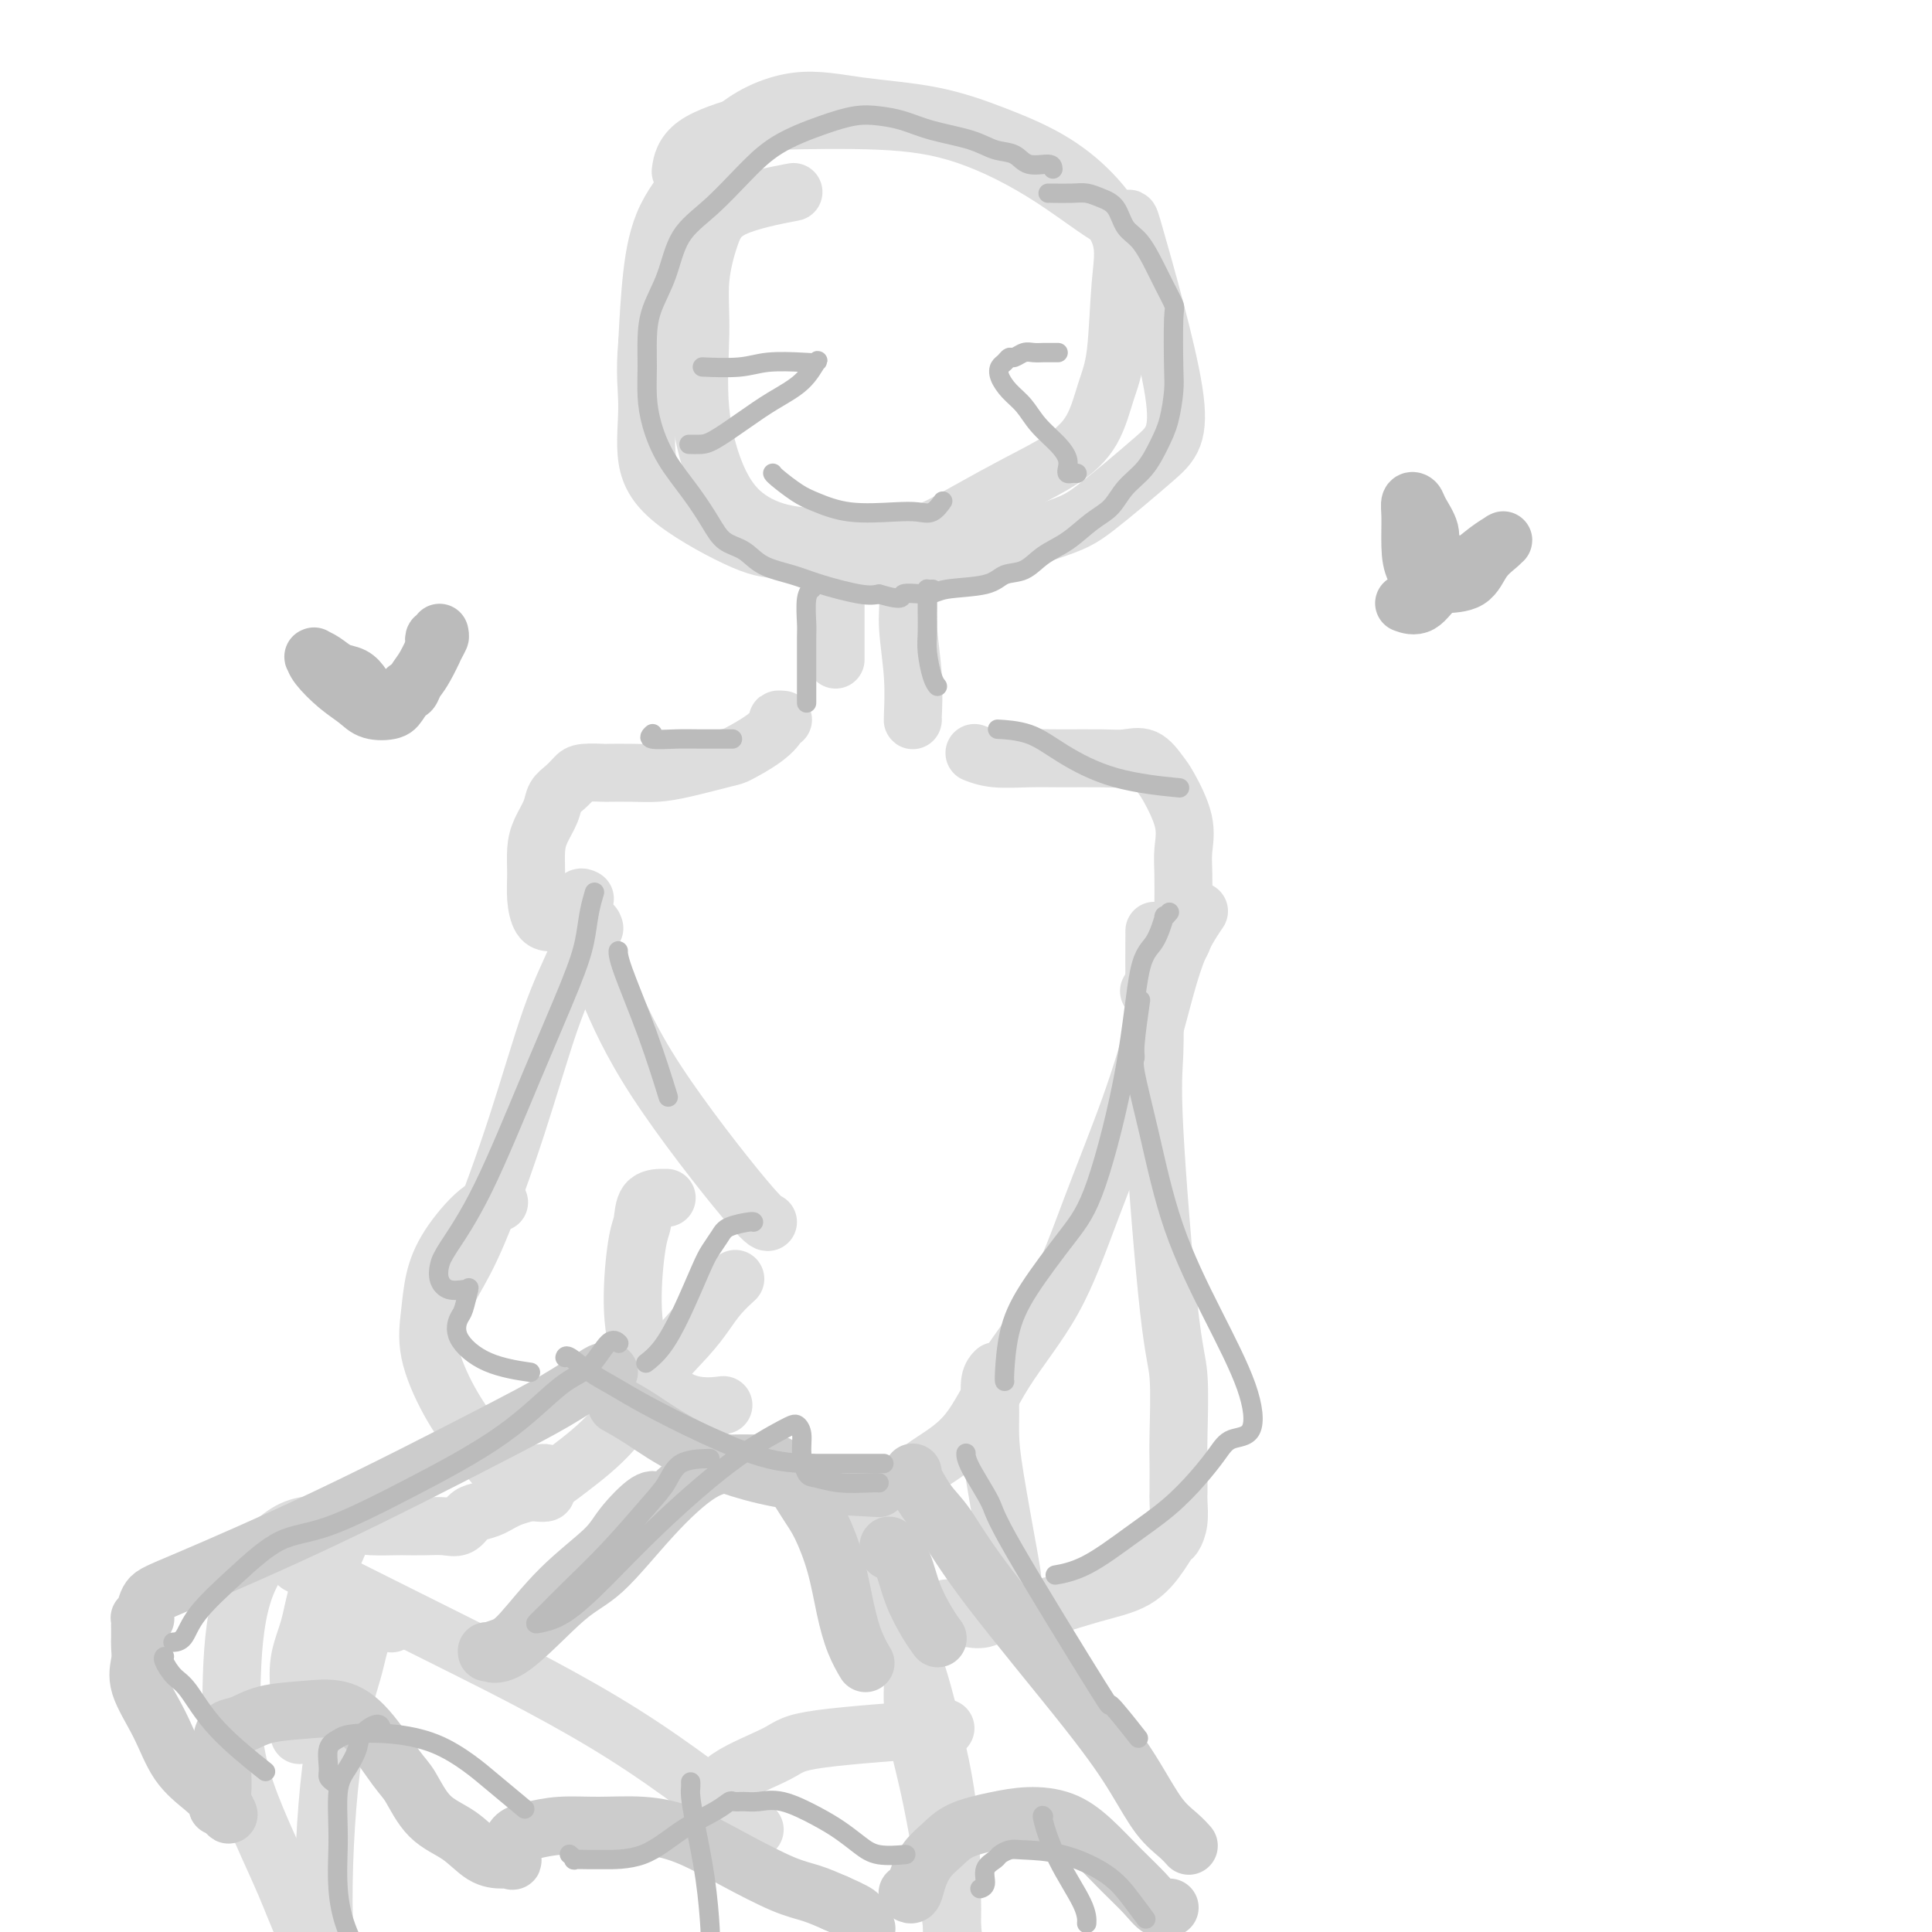 <svg viewBox='0 0 400 400' version='1.1' xmlns='http://www.w3.org/2000/svg' xmlns:xlink='http://www.w3.org/1999/xlink'><g fill='none' stroke='rgb(221,221,221)' stroke-width='12' stroke-linecap='round' stroke-linejoin='round'><path d='M163,40c1.111,-0.214 2.221,-0.428 0,0c-2.221,0.428 -7.775,1.499 -11,3c-3.225,1.501 -4.122,3.431 -5,6c-0.878,2.569 -1.737,5.776 -2,9c-0.263,3.224 0.069,6.465 0,11c-0.069,4.535 -0.540,10.363 0,16c0.540,5.637 2.089,11.083 4,15c1.911,3.917 4.183,6.304 7,8c2.817,1.696 6.179,2.702 10,3c3.821,0.298 8.103,-0.113 12,0c3.897,0.113 7.411,0.750 11,0c3.589,-0.750 7.255,-2.888 11,-5c3.745,-2.112 7.571,-4.198 11,-6c3.429,-1.802 6.463,-3.319 9,-5c2.537,-1.681 4.579,-3.527 6,-6c1.421,-2.473 2.221,-5.573 3,-8c0.779,-2.427 1.536,-4.182 2,-8c0.464,-3.818 0.636,-9.700 1,-14c0.364,-4.300 0.920,-7.018 0,-10c-0.920,-2.982 -3.315,-6.226 -6,-9c-2.685,-2.774 -5.661,-5.076 -9,-7c-3.339,-1.924 -7.041,-3.470 -11,-5c-3.959,-1.530 -8.173,-3.042 -13,-4c-4.827,-0.958 -10.266,-1.360 -15,-2c-4.734,-0.640 -8.764,-1.518 -13,-1c-4.236,0.518 -8.679,2.432 -12,5c-3.321,2.568 -5.519,5.792 -8,9c-2.481,3.208 -5.245,6.402 -7,10c-1.755,3.598 -2.501,7.599 -3,12c-0.499,4.401 -0.749,9.200 -1,14'/><path d='M134,71c-0.575,6.412 -0.014,9.443 0,13c0.014,3.557 -0.519,7.639 0,11c0.519,3.361 2.091,6.002 6,9c3.909,2.998 10.155,6.353 14,8c3.845,1.647 5.287,1.587 9,2c3.713,0.413 9.696,1.298 15,2c5.304,0.702 9.931,1.222 17,0c7.069,-1.222 16.582,-4.187 22,-6c5.418,-1.813 6.740,-2.474 10,-5c3.260,-2.526 8.457,-6.916 12,-10c3.543,-3.084 5.431,-4.860 4,-14c-1.431,-9.140 -6.183,-25.644 -8,-32c-1.817,-6.356 -0.699,-2.565 -3,-3c-2.301,-0.435 -8.020,-5.096 -14,-9c-5.980,-3.904 -12.222,-7.050 -18,-9c-5.778,-1.950 -11.093,-2.704 -18,-3c-6.907,-0.296 -15.406,-0.135 -20,0c-4.594,0.135 -5.283,0.242 -8,1c-2.717,0.758 -7.462,2.166 -10,4c-2.538,1.834 -2.868,4.096 -3,5c-0.132,0.904 -0.066,0.452 0,0'/><path d='M175,119c0.083,0.009 0.166,0.018 0,0c-0.166,-0.018 -0.580,-0.062 -1,0c-0.420,0.062 -0.845,0.229 -1,1c-0.155,0.771 -0.042,2.144 0,3c0.042,0.856 0.011,1.193 0,2c-0.011,0.807 -0.003,2.082 0,3c0.003,0.918 0.001,1.478 0,3c-0.001,1.522 -0.000,4.006 0,5c0.000,0.994 0.000,0.497 0,0'/><path d='M188,116c-0.028,-0.016 -0.056,-0.032 0,0c0.056,0.032 0.196,0.110 0,0c-0.196,-0.110 -0.728,-0.410 -1,0c-0.272,0.410 -0.283,1.529 0,3c0.283,1.471 0.860,3.294 1,5c0.140,1.706 -0.159,3.294 0,6c0.159,2.706 0.775,6.529 1,10c0.225,3.471 0.061,6.588 0,8c-0.061,1.412 -0.017,1.118 0,1c0.017,-0.118 0.009,-0.059 0,0'/><path d='M162,149c-0.002,-0.000 -0.005,-0.000 0,0c0.005,0.000 0.017,0.002 0,0c-0.017,-0.002 -0.064,-0.006 0,0c0.064,0.006 0.238,0.023 0,0c-0.238,-0.023 -0.888,-0.085 -1,0c-0.112,0.085 0.313,0.316 0,1c-0.313,0.684 -1.363,1.819 -3,3c-1.637,1.181 -3.860,2.407 -5,3c-1.140,0.593 -1.196,0.551 -3,1c-1.804,0.449 -5.355,1.388 -8,2c-2.645,0.612 -4.382,0.895 -6,1c-1.618,0.105 -3.115,0.030 -5,0c-1.885,-0.030 -4.157,-0.016 -5,0c-0.843,0.016 -0.257,0.034 -1,0c-0.743,-0.034 -2.814,-0.120 -4,0c-1.186,0.120 -1.487,0.447 -2,1c-0.513,0.553 -1.237,1.332 -2,2c-0.763,0.668 -1.563,1.223 -2,2c-0.437,0.777 -0.510,1.775 -1,3c-0.490,1.225 -1.397,2.678 -2,4c-0.603,1.322 -0.902,2.512 -1,4c-0.098,1.488 0.006,3.274 0,5c-0.006,1.726 -0.120,3.391 0,5c0.120,1.609 0.476,3.163 1,4c0.524,0.837 1.218,0.956 2,1c0.782,0.044 1.652,0.013 2,0c0.348,-0.013 0.174,-0.006 0,0'/><path d='M202,156c-0.000,-0.000 -0.000,-0.000 0,0c0.000,0.000 0.001,0.000 0,0c-0.001,-0.000 -0.003,-0.001 0,0c0.003,0.001 0.010,0.004 0,0c-0.010,-0.004 -0.038,-0.015 0,0c0.038,0.015 0.141,0.057 0,0c-0.141,-0.057 -0.527,-0.212 0,0c0.527,0.212 1.967,0.789 4,1c2.033,0.211 4.658,0.054 7,0c2.342,-0.054 4.399,-0.005 7,0c2.601,0.005 5.745,-0.035 8,0c2.255,0.035 3.621,0.146 5,0c1.379,-0.146 2.772,-0.549 4,0c1.228,0.549 2.291,2.051 3,3c0.709,0.949 1.066,1.344 2,3c0.934,1.656 2.446,4.572 3,7c0.554,2.428 0.148,4.366 0,6c-0.148,1.634 -0.040,2.963 0,5c0.040,2.037 0.012,4.782 0,7c-0.012,2.218 -0.007,3.908 0,5c0.007,1.092 0.016,1.585 -1,3c-1.016,1.415 -3.056,3.750 -4,5c-0.944,1.250 -0.793,1.413 -1,2c-0.207,0.587 -0.774,1.596 -1,2c-0.226,0.404 -0.113,0.202 0,0'/><path d='M121,186c-0.027,-0.015 -0.055,-0.030 0,0c0.055,0.030 0.192,0.106 0,0c-0.192,-0.106 -0.714,-0.394 -1,0c-0.286,0.394 -0.337,1.468 0,3c0.337,1.532 1.061,3.521 2,6c0.939,2.479 2.094,5.449 4,10c1.906,4.551 4.562,10.684 10,19c5.438,8.316 13.656,18.816 18,24c4.344,5.184 4.812,5.053 5,5c0.188,-0.053 0.094,-0.026 0,0'/><path d='M248,189c-0.071,0.104 -0.143,0.208 0,0c0.143,-0.208 0.499,-0.727 0,0c-0.499,0.727 -1.853,2.702 -3,5c-1.147,2.298 -2.087,4.919 -3,8c-0.913,3.081 -1.800,6.621 -3,11c-1.200,4.379 -2.715,9.598 -5,16c-2.285,6.402 -5.341,13.988 -8,21c-2.659,7.012 -4.920,13.449 -8,19c-3.080,5.551 -6.980,10.216 -10,15c-3.020,4.784 -5.159,9.687 -8,13c-2.841,3.313 -6.383,5.035 -9,7c-2.617,1.965 -4.309,4.173 -6,6c-1.691,1.827 -3.381,3.273 -5,5c-1.619,1.727 -3.167,3.734 -4,5c-0.833,1.266 -0.952,1.790 -1,2c-0.048,0.210 -0.024,0.105 0,0'/><path d='M152,265c0.019,-0.018 0.039,-0.035 0,0c-0.039,0.035 -0.135,0.124 0,0c0.135,-0.124 0.503,-0.461 0,0c-0.503,0.461 -1.876,1.720 -3,3c-1.124,1.280 -1.997,2.583 -3,4c-1.003,1.417 -2.135,2.950 -4,5c-1.865,2.050 -4.463,4.618 -7,8c-2.537,3.382 -5.014,7.578 -8,11c-2.986,3.422 -6.480,6.069 -9,8c-2.520,1.931 -4.065,3.146 -6,4c-1.935,0.854 -4.261,1.347 -6,2c-1.739,0.653 -2.891,1.467 -4,2c-1.109,0.533 -2.175,0.784 -3,1c-0.825,0.216 -1.408,0.398 -2,1c-0.592,0.602 -1.191,1.625 -2,2c-0.809,0.375 -1.827,0.101 -3,0c-1.173,-0.101 -2.501,-0.028 -4,0c-1.499,0.028 -3.168,0.013 -4,0c-0.832,-0.013 -0.827,-0.022 -2,0c-1.173,0.022 -3.526,0.074 -5,0c-1.474,-0.074 -2.071,-0.276 -3,0c-0.929,0.276 -2.190,1.029 -3,2c-0.810,0.971 -1.170,2.159 -2,4c-0.830,1.841 -2.131,4.334 -3,7c-0.869,2.666 -1.305,5.507 -2,8c-0.695,2.493 -1.650,4.640 -2,7c-0.350,2.360 -0.094,4.933 0,7c0.094,2.067 0.025,3.626 0,5c-0.025,1.374 -0.007,2.562 0,3c0.007,0.438 0.002,0.125 0,0c-0.002,-0.125 -0.001,-0.063 0,0'/><path d='M182,322c-0.006,-0.009 -0.011,-0.018 0,0c0.011,0.018 0.039,0.062 0,0c-0.039,-0.062 -0.146,-0.232 0,1c0.146,1.232 0.543,3.866 1,6c0.457,2.134 0.973,3.768 2,6c1.027,2.232 2.563,5.061 4,9c1.437,3.939 2.774,8.989 4,14c1.226,5.011 2.342,9.984 3,15c0.658,5.016 0.857,10.076 1,15c0.143,4.924 0.231,9.712 0,14c-0.231,4.288 -0.780,8.077 -1,11c-0.220,2.923 -0.110,4.979 0,7c0.110,2.021 0.222,4.006 0,5c-0.222,0.994 -0.778,0.998 -1,1c-0.222,0.002 -0.111,0.001 0,0'/><path d='M62,324c0.000,0.000 0.001,0.000 0,0c-0.001,-0.000 -0.002,-0.001 0,0c0.002,0.001 0.009,0.005 0,0c-0.009,-0.005 -0.034,-0.017 0,0c0.034,0.017 0.127,0.064 0,0c-0.127,-0.064 -0.475,-0.237 0,0c0.475,0.237 1.774,0.886 4,2c2.226,1.114 5.381,2.694 10,5c4.619,2.306 10.702,5.340 20,10c9.298,4.660 21.811,10.947 33,18c11.189,7.053 21.054,14.872 25,18c3.946,3.128 1.973,1.564 0,0'/><path d='M148,372c0.001,-0.006 0.002,-0.012 0,0c-0.002,0.012 -0.008,0.043 0,0c0.008,-0.043 0.030,-0.161 0,0c-0.030,0.161 -0.112,0.600 0,0c0.112,-0.600 0.420,-2.238 3,-4c2.580,-1.762 7.434,-3.648 10,-5c2.566,-1.352 2.845,-2.172 9,-3c6.155,-0.828 18.187,-1.665 23,-2c4.813,-0.335 2.406,-0.167 0,0'/><path d='M81,336c0.005,0.009 0.011,0.018 0,0c-0.011,-0.018 -0.037,-0.065 0,0c0.037,0.065 0.139,0.240 0,0c-0.139,-0.240 -0.519,-0.895 -1,-1c-0.481,-0.105 -1.062,0.338 -2,1c-0.938,0.662 -2.233,1.541 -3,3c-0.767,1.459 -1.008,3.499 -2,7c-0.992,3.501 -2.736,8.464 -4,17c-1.264,8.536 -2.049,20.646 -2,31c0.049,10.354 0.930,18.951 4,25c3.070,6.049 8.328,9.549 13,13c4.672,3.451 8.758,6.852 15,11c6.242,4.148 14.641,9.042 18,11c3.359,1.958 1.680,0.979 0,0'/><path d='M67,316c0.544,0.101 1.088,0.203 0,0c-1.088,-0.203 -3.808,-0.709 -7,1c-3.192,1.709 -6.856,5.634 -9,11c-2.144,5.366 -2.767,12.173 -3,19c-0.233,6.827 -0.076,13.672 2,21c2.076,7.328 6.070,15.138 9,22c2.930,6.862 4.796,12.778 9,18c4.204,5.222 10.747,9.752 15,13c4.253,3.248 6.215,5.214 7,6c0.785,0.786 0.392,0.393 0,0'/><path d='M189,348c0.001,0.008 0.002,0.017 0,0c-0.002,-0.017 -0.007,-0.059 0,0c0.007,0.059 0.025,0.219 0,1c-0.025,0.781 -0.093,2.184 0,4c0.093,1.816 0.348,4.044 1,7c0.652,2.956 1.700,6.638 3,13c1.300,6.362 2.852,15.403 4,25c1.148,9.597 1.893,19.748 2,27c0.107,7.252 -0.425,11.604 -3,15c-2.575,3.396 -7.193,5.838 -11,7c-3.807,1.162 -6.802,1.046 -8,1c-1.198,-0.046 -0.599,-0.023 0,0'/><path d='M123,192c0.052,0.151 0.103,0.303 0,0c-0.103,-0.303 -0.361,-1.059 -1,0c-0.639,1.059 -1.659,3.935 -3,7c-1.341,3.065 -3.004,6.321 -5,12c-1.996,5.679 -4.325,13.781 -7,22c-2.675,8.219 -5.696,16.553 -8,22c-2.304,5.447 -3.889,8.005 -5,10c-1.111,1.995 -1.746,3.427 -2,4c-0.254,0.573 -0.127,0.286 0,0'/><path d='M239,193c0.000,-0.035 0.001,-0.070 0,0c-0.001,0.070 -0.003,0.244 0,0c0.003,-0.244 0.010,-0.905 0,1c-0.010,1.905 -0.037,6.375 0,11c0.037,4.625 0.140,9.405 0,13c-0.140,3.595 -0.521,6.004 0,16c0.521,9.996 1.943,27.578 3,37c1.057,9.422 1.747,10.685 2,14c0.253,3.315 0.067,8.682 0,12c-0.067,3.318 -0.017,4.586 0,6c0.017,1.414 0.002,2.974 0,4c-0.002,1.026 0.011,1.517 0,2c-0.011,0.483 -0.046,0.960 0,2c0.046,1.040 0.172,2.645 0,4c-0.172,1.355 -0.642,2.459 -1,3c-0.358,0.541 -0.604,0.520 -1,1c-0.396,0.480 -0.941,1.462 -2,3c-1.059,1.538 -2.631,3.631 -5,5c-2.369,1.369 -5.533,2.012 -9,3c-3.467,0.988 -7.235,2.320 -11,3c-3.765,0.680 -7.527,0.707 -10,1c-2.473,0.293 -3.659,0.852 -5,1c-1.341,0.148 -2.839,-0.114 -4,0c-1.161,0.114 -1.985,0.605 -3,1c-1.015,0.395 -2.219,0.694 -4,1c-1.781,0.306 -4.137,0.618 -5,1c-0.863,0.382 -0.232,0.834 0,1c0.232,0.166 0.066,0.048 0,0c-0.066,-0.048 -0.033,-0.024 0,0'/><path d='M206,284c0.114,-0.113 0.228,-0.226 0,0c-0.228,0.226 -0.797,0.791 -1,2c-0.203,1.209 -0.041,3.062 0,5c0.041,1.938 -0.041,3.961 0,6c0.041,2.039 0.204,4.095 1,9c0.796,4.905 2.224,12.659 3,17c0.776,4.341 0.901,5.268 0,7c-0.901,1.732 -2.829,4.268 -5,5c-2.171,0.732 -4.584,-0.341 -6,-1c-1.416,-0.659 -1.833,-0.902 -2,-1c-0.167,-0.098 -0.083,-0.049 0,0'/><path d='M103,249c0.294,-0.059 0.587,-0.118 0,0c-0.587,0.118 -2.055,0.414 -4,2c-1.945,1.586 -4.367,4.462 -6,7c-1.633,2.538 -2.477,4.737 -3,7c-0.523,2.263 -0.725,4.588 -1,7c-0.275,2.412 -0.625,4.909 0,8c0.625,3.091 2.224,6.776 4,10c1.776,3.224 3.730,5.986 6,9c2.270,3.014 4.857,6.279 7,8c2.143,1.721 3.843,1.897 5,2c1.157,0.103 1.770,0.133 2,0c0.230,-0.133 0.076,-0.428 0,-1c-0.076,-0.572 -0.073,-1.421 0,-2c0.073,-0.579 0.216,-0.887 0,-1c-0.216,-0.113 -0.790,-0.030 -1,0c-0.210,0.030 -0.056,0.008 0,0c0.056,-0.008 0.015,-0.002 0,0c-0.015,0.002 -0.004,0.001 0,0c0.004,-0.001 0.002,-0.000 0,0'/><path d='M138,248c0.029,0.002 0.058,0.004 0,0c-0.058,-0.004 -0.202,-0.012 -1,0c-0.798,0.012 -2.251,0.046 -3,1c-0.749,0.954 -0.795,2.827 -1,4c-0.205,1.173 -0.569,1.645 -1,4c-0.431,2.355 -0.931,6.592 -1,11c-0.069,4.408 0.291,8.986 2,13c1.709,4.014 4.768,7.465 8,9c3.232,1.535 6.638,1.153 8,1c1.362,-0.153 0.681,-0.076 0,0'/></g>
<g fill='none' stroke='rgb(204,204,204)' stroke-width='12' stroke-linecap='round' stroke-linejoin='round'><path d='M126,284c-0.002,0.000 -0.004,0.000 0,0c0.004,-0.000 0.013,-0.000 0,0c-0.013,0.000 -0.050,0.000 0,0c0.050,-0.000 0.185,-0.001 0,0c-0.185,0.001 -0.692,0.002 -1,0c-0.308,-0.002 -0.417,-0.008 -2,1c-1.583,1.008 -4.641,3.031 -8,5c-3.359,1.969 -7.019,3.884 -15,8c-7.981,4.116 -20.282,10.433 -32,16c-11.718,5.567 -22.853,10.385 -29,13c-6.147,2.615 -7.306,3.026 -8,4c-0.694,0.974 -0.922,2.510 -1,3c-0.078,0.490 -0.007,-0.066 0,0c0.007,0.066 -0.051,0.753 0,1c0.051,0.247 0.210,0.054 0,0c-0.210,-0.054 -0.788,0.030 -1,0c-0.212,-0.030 -0.057,-0.174 0,0c0.057,0.174 0.016,0.668 0,1c-0.016,0.332 -0.008,0.504 0,1c0.008,0.496 0.014,1.315 0,2c-0.014,0.685 -0.049,1.235 0,2c0.049,0.765 0.183,1.744 0,3c-0.183,1.256 -0.682,2.788 0,5c0.682,2.212 2.546,5.104 4,8c1.454,2.896 2.497,5.795 4,8c1.503,2.205 3.465,3.715 5,5c1.535,1.285 2.644,2.346 3,3c0.356,0.654 -0.041,0.901 0,1c0.041,0.099 0.521,0.049 1,0'/><path d='M46,374c2.630,3.697 0.704,0.439 0,-1c-0.704,-1.439 -0.187,-1.058 0,-2c0.187,-0.942 0.044,-3.207 0,-5c-0.044,-1.793 0.011,-3.114 0,-4c-0.011,-0.886 -0.087,-1.337 0,-2c0.087,-0.663 0.339,-1.539 1,-2c0.661,-0.461 1.732,-0.508 3,-1c1.268,-0.492 2.735,-1.429 5,-2c2.265,-0.571 5.330,-0.778 8,-1c2.670,-0.222 4.946,-0.460 7,0c2.054,0.460 3.886,1.619 6,4c2.114,2.381 4.512,5.983 6,8c1.488,2.017 2.068,2.450 3,4c0.932,1.550 2.215,4.219 4,6c1.785,1.781 4.072,2.676 6,4c1.928,1.324 3.497,3.077 5,4c1.503,0.923 2.941,1.015 4,1c1.059,-0.015 1.741,-0.136 2,0c0.259,0.136 0.096,0.530 0,0c-0.096,-0.530 -0.126,-1.984 0,-3c0.126,-1.016 0.407,-1.594 1,-2c0.593,-0.406 1.498,-0.641 3,-1c1.502,-0.359 3.601,-0.842 6,-1c2.399,-0.158 5.099,0.010 8,0c2.901,-0.010 6.004,-0.197 9,0c2.996,0.197 5.886,0.776 9,2c3.114,1.224 6.453,3.091 10,5c3.547,1.909 7.301,3.860 10,5c2.699,1.140 4.343,1.469 6,2c1.657,0.531 3.329,1.266 5,2'/><path d='M173,394c6.976,3.036 4.417,2.625 4,3c-0.417,0.375 1.310,1.536 2,2c0.690,0.464 0.345,0.232 0,0'/><path d='M188,392c-0.094,-0.064 -0.188,-0.127 0,0c0.188,0.127 0.659,0.445 1,0c0.341,-0.445 0.553,-1.653 1,-3c0.447,-1.347 1.128,-2.834 2,-4c0.872,-1.166 1.936,-2.010 3,-3c1.064,-0.990 2.127,-2.126 4,-3c1.873,-0.874 4.555,-1.488 7,-2c2.445,-0.512 4.654,-0.924 7,-1c2.346,-0.076 4.830,0.183 7,1c2.170,0.817 4.025,2.191 6,4c1.975,1.809 4.071,4.054 6,6c1.929,1.946 3.692,3.594 5,5c1.308,1.406 2.160,2.571 3,3c0.840,0.429 1.669,0.123 2,0c0.331,-0.123 0.166,-0.061 0,0'/><path d='M128,291c-0.002,-0.001 -0.004,-0.002 0,0c0.004,0.002 0.013,0.007 0,0c-0.013,-0.007 -0.049,-0.027 0,0c0.049,0.027 0.184,0.101 0,0c-0.184,-0.101 -0.687,-0.377 0,0c0.687,0.377 2.565,1.408 5,3c2.435,1.592 5.426,3.746 10,6c4.574,2.254 10.732,4.607 18,6c7.268,1.393 15.648,1.827 19,2c3.352,0.173 1.676,0.087 0,0'/><path d='M189,305c-0.001,-0.011 -0.003,-0.021 0,0c0.003,0.021 0.009,0.074 0,0c-0.009,-0.074 -0.034,-0.275 0,0c0.034,0.275 0.127,1.025 0,1c-0.127,-0.025 -0.472,-0.826 0,0c0.472,0.826 1.763,3.278 3,5c1.237,1.722 2.420,2.715 4,5c1.580,2.285 3.557,5.861 9,13c5.443,7.139 14.352,17.840 20,25c5.648,7.160 8.035,10.780 10,14c1.965,3.220 3.507,6.040 5,8c1.493,1.960 2.936,3.062 4,4c1.064,0.938 1.748,1.714 2,2c0.252,0.286 0.072,0.082 0,0c-0.072,-0.082 -0.036,-0.041 0,0'/><path d='M136,311c-0.025,-0.033 -0.049,-0.066 0,0c0.049,0.066 0.172,0.232 0,0c-0.172,-0.232 -0.640,-0.862 -2,0c-1.360,0.862 -3.612,3.214 -5,5c-1.388,1.786 -1.910,3.004 -4,5c-2.090,1.996 -5.746,4.770 -9,8c-3.254,3.230 -6.104,6.917 -8,9c-1.896,2.083 -2.838,2.564 -4,3c-1.162,0.436 -2.542,0.829 -3,1c-0.458,0.171 0.008,0.120 0,0c-0.008,-0.120 -0.488,-0.310 0,0c0.488,0.310 1.945,1.120 5,-1c3.055,-2.120 7.709,-7.171 11,-10c3.291,-2.829 5.220,-3.437 8,-6c2.780,-2.563 6.411,-7.080 10,-11c3.589,-3.920 7.138,-7.244 10,-9c2.862,-1.756 5.039,-1.944 7,-2c1.961,-0.056 3.707,0.018 5,0c1.293,-0.018 2.132,-0.130 3,0c0.868,0.130 1.766,0.500 3,2c1.234,1.500 2.806,4.130 4,6c1.194,1.870 2.012,2.982 3,5c0.988,2.018 2.146,4.944 3,8c0.854,3.056 1.404,6.242 2,9c0.596,2.758 1.237,5.089 2,7c0.763,1.911 1.646,3.403 2,4c0.354,0.597 0.177,0.298 0,0'/><path d='M184,321c-0.000,-0.002 -0.001,-0.005 0,0c0.001,0.005 0.002,0.017 0,0c-0.002,-0.017 -0.009,-0.065 0,0c0.009,0.065 0.032,0.241 0,0c-0.032,-0.241 -0.118,-0.900 0,-1c0.118,-0.100 0.442,0.359 1,1c0.558,0.641 1.351,1.465 2,3c0.649,1.535 1.153,3.783 2,6c0.847,2.217 2.036,4.405 3,6c0.964,1.595 1.704,2.599 2,3c0.296,0.401 0.148,0.201 0,0'/></g>
<g fill='none' stroke='rgb(187,187,187)' stroke-width='4' stroke-linecap='round' stroke-linejoin='round'><path d='M128,278c-0.037,-0.036 -0.073,-0.073 0,0c0.073,0.073 0.256,0.255 0,0c-0.256,-0.255 -0.951,-0.946 -2,0c-1.049,0.946 -2.451,3.528 -4,5c-1.549,1.472 -3.243,1.833 -6,4c-2.757,2.167 -6.576,6.141 -12,10c-5.424,3.859 -12.454,7.602 -19,11c-6.546,3.398 -12.607,6.452 -17,8c-4.393,1.548 -7.118,1.592 -10,3c-2.882,1.408 -5.921,4.181 -9,7c-3.079,2.819 -6.196,5.683 -8,8c-1.804,2.317 -2.293,4.085 -3,5c-0.707,0.915 -1.630,0.976 -2,1c-0.370,0.024 -0.185,0.012 0,0'/><path d='M34,343c-0.012,0.009 -0.024,0.018 0,0c0.024,-0.018 0.083,-0.063 0,0c-0.083,0.063 -0.308,0.235 0,1c0.308,0.765 1.149,2.122 2,3c0.851,0.878 1.713,1.277 3,3c1.287,1.723 3.000,4.772 6,8c3.000,3.228 7.286,6.637 9,8c1.714,1.363 0.857,0.682 0,0'/><path d='M69,369c0.117,0.081 0.234,0.163 0,0c-0.234,-0.163 -0.818,-0.569 -1,-1c-0.182,-0.431 0.037,-0.887 0,-2c-0.037,-1.113 -0.329,-2.882 0,-4c0.329,-1.118 1.281,-1.583 2,-2c0.719,-0.417 1.207,-0.785 3,-1c1.793,-0.215 4.891,-0.277 8,0c3.109,0.277 6.228,0.895 9,2c2.772,1.105 5.197,2.698 7,4c1.803,1.302 2.986,2.312 5,4c2.014,1.688 4.861,4.054 6,5c1.139,0.946 0.569,0.473 0,0'/><path d='M118,384c-0.010,-0.008 -0.019,-0.016 0,0c0.019,0.016 0.068,0.057 0,0c-0.068,-0.057 -0.252,-0.212 0,0c0.252,0.212 0.939,0.789 1,1c0.061,0.211 -0.503,0.055 0,0c0.503,-0.055 2.074,-0.010 3,0c0.926,0.010 1.208,-0.015 3,0c1.792,0.015 5.095,0.071 8,-1c2.905,-1.071 5.411,-3.268 8,-5c2.589,-1.732 5.262,-2.999 7,-4c1.738,-1.001 2.541,-1.735 3,-2c0.459,-0.265 0.572,-0.062 1,0c0.428,0.062 1.170,-0.017 2,0c0.830,0.017 1.748,0.129 3,0c1.252,-0.129 2.839,-0.500 5,0c2.161,0.500 4.895,1.871 7,3c2.105,1.129 3.581,2.015 5,3c1.419,0.985 2.783,2.068 4,3c1.217,0.932 2.289,1.712 4,2c1.711,0.288 4.060,0.082 5,0c0.940,-0.082 0.470,-0.041 0,0'/><path d='M203,391c-0.001,0.000 -0.001,0.000 0,0c0.001,-0.000 0.005,-0.001 0,0c-0.005,0.001 -0.017,0.005 0,0c0.017,-0.005 0.064,-0.018 0,0c-0.064,0.018 -0.239,0.069 0,0c0.239,-0.069 0.893,-0.257 1,-1c0.107,-0.743 -0.334,-2.042 0,-3c0.334,-0.958 1.443,-1.576 2,-2c0.557,-0.424 0.564,-0.652 1,-1c0.436,-0.348 1.302,-0.814 2,-1c0.698,-0.186 1.228,-0.091 3,0c1.772,0.091 4.786,0.178 8,1c3.214,0.822 6.626,2.378 9,4c2.374,1.622 3.708,3.310 5,5c1.292,1.690 2.542,3.381 3,4c0.458,0.619 0.123,0.167 0,0c-0.123,-0.167 -0.035,-0.048 0,0c0.035,0.048 0.018,0.024 0,0'/><path d='M117,281c0.006,-0.019 0.012,-0.039 0,0c-0.012,0.039 -0.042,0.136 0,0c0.042,-0.136 0.157,-0.506 1,0c0.843,0.506 2.413,1.887 4,3c1.587,1.113 3.191,1.959 5,3c1.809,1.041 3.823,2.279 7,4c3.177,1.721 7.517,3.925 12,6c4.483,2.075 9.110,4.020 13,5c3.890,0.980 7.042,0.995 10,1c2.958,0.005 5.721,0.001 8,0c2.279,-0.001 4.075,-0.000 5,0c0.925,0.000 0.980,0.000 1,0c0.020,-0.000 0.006,-0.000 0,0c-0.006,0.000 -0.003,0.000 0,0'/><path d='M200,301c-0.000,0.000 -0.000,0.000 0,0c0.000,-0.000 0.000,-0.001 0,0c-0.000,0.001 -0.000,0.005 0,0c0.000,-0.005 0.000,-0.020 0,0c-0.000,0.020 -0.002,0.075 0,0c0.002,-0.075 0.007,-0.278 0,0c-0.007,0.278 -0.025,1.038 1,3c1.025,1.962 3.092,5.126 4,7c0.908,1.874 0.658,2.458 5,10c4.342,7.542 13.277,22.042 17,28c3.723,5.958 2.233,3.373 3,4c0.767,0.627 3.791,4.465 5,6c1.209,1.535 0.605,0.768 0,0'/><path d='M147,302c-0.019,0.005 -0.038,0.009 0,0c0.038,-0.009 0.134,-0.032 -1,0c-1.134,0.032 -3.499,0.118 -5,1c-1.501,0.882 -2.138,2.561 -3,4c-0.862,1.439 -1.948,2.638 -4,5c-2.052,2.362 -5.071,5.888 -8,9c-2.929,3.112 -5.767,5.812 -8,8c-2.233,2.188 -3.862,3.864 -5,5c-1.138,1.136 -1.786,1.732 -2,2c-0.214,0.268 0.006,0.209 1,0c0.994,-0.209 2.763,-0.567 5,-2c2.237,-1.433 4.942,-3.940 8,-7c3.058,-3.060 6.470,-6.672 11,-11c4.530,-4.328 10.180,-9.373 15,-13c4.820,-3.627 8.811,-5.837 11,-7c2.189,-1.163 2.576,-1.279 3,-1c0.424,0.279 0.883,0.954 1,2c0.117,1.046 -0.110,2.462 0,4c0.110,1.538 0.555,3.197 1,4c0.445,0.803 0.890,0.751 2,1c1.110,0.249 2.885,0.799 5,1c2.115,0.201 4.569,0.054 6,0c1.431,-0.054 1.837,-0.015 2,0c0.163,0.015 0.081,0.008 0,0'/><path d='M128,197c0.000,-0.001 0.000,-0.002 0,0c-0.000,0.002 -0.000,0.006 0,0c0.000,-0.006 0.001,-0.021 0,0c-0.001,0.021 -0.003,0.077 0,0c0.003,-0.077 0.012,-0.289 0,0c-0.012,0.289 -0.044,1.077 1,4c1.044,2.923 3.166,7.979 5,13c1.834,5.021 3.381,10.006 4,12c0.619,1.994 0.309,0.997 0,0'/><path d='M156,253c0.004,0.019 0.009,0.039 0,0c-0.009,-0.039 -0.031,-0.136 -1,0c-0.969,0.136 -2.884,0.505 -4,1c-1.116,0.495 -1.432,1.115 -2,2c-0.568,0.885 -1.389,2.034 -2,3c-0.611,0.966 -1.012,1.748 -2,4c-0.988,2.252 -2.564,5.975 -4,9c-1.436,3.025 -2.733,5.353 -4,7c-1.267,1.647 -2.505,2.613 -3,3c-0.495,0.387 -0.248,0.193 0,0'/><path d='M242,189c-0.033,0.040 -0.066,0.080 0,0c0.066,-0.080 0.233,-0.280 0,0c-0.233,0.280 -0.864,1.039 -1,1c-0.136,-0.039 0.222,-0.876 0,0c-0.222,0.876 -1.024,3.463 -2,5c-0.976,1.537 -2.127,2.022 -3,6c-0.873,3.978 -1.470,11.449 -3,20c-1.530,8.551 -3.993,18.182 -6,24c-2.007,5.818 -3.557,7.822 -6,11c-2.443,3.178 -5.779,7.531 -8,11c-2.221,3.469 -3.327,6.053 -4,9c-0.673,2.947 -0.912,6.255 -1,8c-0.088,1.745 -0.025,1.927 0,2c0.025,0.073 0.013,0.036 0,0'/><path d='M123,185c0.007,-0.023 0.014,-0.045 0,0c-0.014,0.045 -0.048,0.158 0,0c0.048,-0.158 0.177,-0.587 0,0c-0.177,0.587 -0.659,2.190 -1,4c-0.341,1.810 -0.539,3.829 -1,6c-0.461,2.171 -1.185,4.496 -3,9c-1.815,4.504 -4.722,11.188 -8,19c-3.278,7.812 -6.926,16.752 -10,23c-3.074,6.248 -5.574,9.804 -7,12c-1.426,2.196 -1.780,3.033 -2,4c-0.220,0.967 -0.308,2.064 0,3c0.308,0.936 1.012,1.711 2,2c0.988,0.289 2.262,0.091 3,0c0.738,-0.091 0.941,-0.076 1,0c0.059,0.076 -0.027,0.213 0,0c0.027,-0.213 0.165,-0.776 0,0c-0.165,0.776 -0.635,2.891 -1,4c-0.365,1.109 -0.625,1.211 -1,2c-0.375,0.789 -0.863,2.263 0,4c0.863,1.737 3.079,3.737 6,5c2.921,1.263 6.549,1.789 8,2c1.451,0.211 0.726,0.105 0,0'/><path d='M236,208c0.118,-0.820 0.236,-1.640 0,0c-0.236,1.640 -0.825,5.739 -1,8c-0.175,2.261 0.064,2.684 0,3c-0.064,0.316 -0.431,0.524 0,3c0.431,2.476 1.660,7.221 3,13c1.340,5.779 2.791,12.594 5,19c2.209,6.406 5.176,12.404 8,18c2.824,5.596 5.506,10.792 7,15c1.494,4.208 1.799,7.429 1,9c-0.799,1.571 -2.702,1.492 -4,2c-1.298,0.508 -1.990,1.603 -3,3c-1.010,1.397 -2.338,3.096 -4,5c-1.662,1.904 -3.658,4.013 -6,6c-2.342,1.987 -5.030,3.852 -8,6c-2.970,2.148 -6.223,4.578 -9,6c-2.777,1.422 -5.079,1.835 -6,2c-0.921,0.165 -0.460,0.083 0,0'/><path d='M135,152c0.009,-0.008 0.018,-0.016 0,0c-0.018,0.016 -0.062,0.057 0,0c0.062,-0.057 0.231,-0.211 0,0c-0.231,0.211 -0.863,0.789 0,1c0.863,0.211 3.221,0.057 5,0c1.779,-0.057 2.979,-0.015 5,0c2.021,0.015 4.863,0.004 6,0c1.137,-0.004 0.568,-0.002 0,0'/><path d='M207,151c0.010,0.001 0.020,0.001 0,0c-0.020,-0.001 -0.071,-0.004 0,0c0.071,0.004 0.265,0.014 0,0c-0.265,-0.014 -0.990,-0.053 0,0c0.990,0.053 3.696,0.196 6,1c2.304,0.804 4.205,2.267 7,4c2.795,1.733 6.483,3.736 11,5c4.517,1.264 9.862,1.790 12,2c2.138,0.210 1.069,0.105 0,0'/><path d='M168,122c-0.002,0.002 -0.004,0.003 0,0c0.004,-0.003 0.015,-0.012 0,0c-0.015,0.012 -0.057,0.044 0,0c0.057,-0.044 0.211,-0.163 0,0c-0.211,0.163 -0.789,0.608 -1,2c-0.211,1.392 -0.057,3.729 0,5c0.057,1.271 0.015,1.475 0,3c-0.015,1.525 -0.004,4.372 0,7c0.004,2.628 0.001,5.037 0,6c-0.001,0.963 -0.001,0.482 0,0'/><path d='M193,122c-0.030,0.001 -0.061,0.002 0,0c0.061,-0.002 0.212,-0.008 0,0c-0.212,0.008 -0.789,0.031 -1,0c-0.211,-0.031 -0.056,-0.115 0,0c0.056,0.115 0.014,0.430 0,1c-0.014,0.570 -0.001,1.395 0,2c0.001,0.605 -0.010,0.989 0,2c0.010,1.011 0.041,2.649 0,4c-0.041,1.351 -0.155,2.414 0,4c0.155,1.586 0.580,3.696 1,5c0.420,1.304 0.834,1.801 1,2c0.166,0.199 0.083,0.099 0,0'/><path d='M218,35c-0.035,-0.479 -0.070,-0.957 -1,-1c-0.930,-0.043 -2.754,0.351 -4,0c-1.246,-0.351 -1.914,-1.446 -3,-2c-1.086,-0.554 -2.590,-0.569 -4,-1c-1.410,-0.431 -2.728,-1.280 -5,-2c-2.272,-0.720 -5.500,-1.313 -8,-2c-2.500,-0.687 -4.274,-1.470 -6,-2c-1.726,-0.530 -3.404,-0.809 -5,-1c-1.596,-0.191 -3.110,-0.296 -5,0c-1.890,0.296 -4.155,0.992 -7,2c-2.845,1.008 -6.270,2.329 -9,4c-2.730,1.671 -4.766,3.691 -7,6c-2.234,2.309 -4.665,4.906 -7,7c-2.335,2.094 -4.573,3.685 -6,6c-1.427,2.315 -2.043,5.352 -3,8c-0.957,2.648 -2.255,4.905 -3,7c-0.745,2.095 -0.939,4.028 -1,6c-0.061,1.972 0.009,3.982 0,6c-0.009,2.018 -0.098,4.044 0,6c0.098,1.956 0.384,3.840 1,6c0.616,2.160 1.561,4.594 3,7c1.439,2.406 3.373,4.784 5,7c1.627,2.216 2.948,4.270 4,6c1.052,1.730 1.835,3.134 3,4c1.165,0.866 2.713,1.192 4,2c1.287,0.808 2.312,2.098 4,3c1.688,0.902 4.040,1.417 6,2c1.960,0.583 3.528,1.234 6,2c2.472,0.766 5.849,1.647 8,2c2.151,0.353 3.075,0.176 4,0'/><path d='M182,123c5.813,1.688 4.347,0.407 5,0c0.653,-0.407 3.427,0.062 5,0c1.573,-0.062 1.946,-0.653 4,-1c2.054,-0.347 5.791,-0.451 8,-1c2.209,-0.549 2.891,-1.543 4,-2c1.109,-0.457 2.646,-0.375 4,-1c1.354,-0.625 2.525,-1.955 4,-3c1.475,-1.045 3.255,-1.804 5,-3c1.745,-1.196 3.454,-2.829 5,-4c1.546,-1.171 2.929,-1.878 4,-3c1.071,-1.122 1.832,-2.657 3,-4c1.168,-1.343 2.744,-2.495 4,-4c1.256,-1.505 2.193,-3.363 3,-5c0.807,-1.637 1.486,-3.052 2,-5c0.514,-1.948 0.864,-4.429 1,-6c0.136,-1.571 0.059,-2.232 0,-5c-0.059,-2.768 -0.102,-7.645 0,-10c0.102,-2.355 0.347,-2.190 0,-3c-0.347,-0.810 -1.285,-2.594 -2,-4c-0.715,-1.406 -1.205,-2.432 -2,-4c-0.795,-1.568 -1.893,-3.678 -3,-5c-1.107,-1.322 -2.224,-1.857 -3,-3c-0.776,-1.143 -1.213,-2.895 -2,-4c-0.787,-1.105 -1.924,-1.564 -3,-2c-1.076,-0.436 -2.092,-0.849 -3,-1c-0.908,-0.151 -1.707,-0.041 -3,0c-1.293,0.041 -3.079,0.011 -4,0c-0.921,-0.011 -0.977,-0.003 -1,0c-0.023,0.003 -0.011,0.002 0,0'/><path d='M146,76c0.001,0.000 0.002,0.000 0,0c-0.002,-0.000 -0.006,-0.000 0,0c0.006,0.000 0.024,0.001 0,0c-0.024,-0.001 -0.089,-0.004 0,0c0.089,0.004 0.331,0.015 0,0c-0.331,-0.015 -1.234,-0.056 0,0c1.234,0.056 4.606,0.208 7,0c2.394,-0.208 3.812,-0.776 6,-1c2.188,-0.224 5.146,-0.104 7,0c1.854,0.104 2.602,0.193 3,0c0.398,-0.193 0.444,-0.668 0,0c-0.444,0.668 -1.379,2.480 -3,4c-1.621,1.520 -3.930,2.747 -6,4c-2.070,1.253 -3.902,2.532 -6,4c-2.098,1.468 -4.464,3.125 -6,4c-1.536,0.875 -2.243,0.966 -3,1c-0.757,0.034 -1.564,0.009 -2,0c-0.436,-0.009 -0.502,-0.002 0,0c0.502,0.002 1.572,0.001 2,0c0.428,-0.001 0.214,-0.000 0,0'/><path d='M219,73c-0.023,-0.000 -0.047,-0.000 0,0c0.047,0.000 0.164,0.000 0,0c-0.164,-0.000 -0.610,-0.001 -1,0c-0.390,0.001 -0.724,0.004 -1,0c-0.276,-0.004 -0.494,-0.016 -1,0c-0.506,0.016 -1.301,0.060 -2,0c-0.699,-0.060 -1.301,-0.224 -2,0c-0.699,0.224 -1.495,0.836 -2,1c-0.505,0.164 -0.719,-0.119 -1,0c-0.281,0.119 -0.630,0.639 -1,1c-0.370,0.361 -0.760,0.564 -1,1c-0.240,0.436 -0.328,1.106 0,2c0.328,0.894 1.072,2.011 2,3c0.928,0.989 2.039,1.851 3,3c0.961,1.149 1.774,2.585 3,4c1.226,1.415 2.867,2.810 4,4c1.133,1.190 1.757,2.175 2,3c0.243,0.825 0.104,1.489 0,2c-0.104,0.511 -0.172,0.869 0,1c0.172,0.131 0.585,0.035 1,0c0.415,-0.035 0.833,-0.010 1,0c0.167,0.010 0.084,0.005 0,0'/><path d='M160,98c0.000,0.000 0.000,0.000 0,0c-0.000,-0.000 -0.000,-0.000 0,0c0.000,0.000 0.000,0.001 0,0c-0.000,-0.001 -0.002,-0.005 0,0c0.002,0.005 0.007,0.017 0,0c-0.007,-0.017 -0.026,-0.064 0,0c0.026,0.064 0.096,0.238 1,1c0.904,0.762 2.643,2.113 4,3c1.357,0.887 2.331,1.312 4,2c1.669,0.688 4.034,1.641 7,2c2.966,0.359 6.532,0.124 9,0c2.468,-0.124 3.837,-0.136 5,0c1.163,0.136 2.121,0.421 3,0c0.879,-0.421 1.680,-1.549 2,-2c0.320,-0.451 0.160,-0.226 0,0'/><path d='M79,358c0.027,0.157 0.054,0.313 0,0c-0.054,-0.313 -0.190,-1.096 -1,-1c-0.810,0.096 -2.293,1.071 -3,2c-0.707,0.929 -0.637,1.811 -1,3c-0.363,1.189 -1.159,2.683 -2,4c-0.841,1.317 -1.726,2.456 -2,5c-0.274,2.544 0.062,6.494 0,11c-0.062,4.506 -0.522,9.569 1,15c1.522,5.431 5.025,11.232 10,16c4.975,4.768 11.421,8.505 14,10c2.579,1.495 1.289,0.747 0,0'/><path d='M216,376c-0.000,-0.000 -0.000,-0.000 0,0c0.000,0.000 0.001,0.001 0,0c-0.001,-0.001 -0.002,-0.002 0,0c0.002,0.002 0.007,0.009 0,0c-0.007,-0.009 -0.026,-0.032 0,0c0.026,0.032 0.098,0.121 0,0c-0.098,-0.121 -0.366,-0.452 0,1c0.366,1.452 1.366,4.688 3,8c1.634,3.312 3.901,6.699 5,9c1.099,2.301 1.028,3.514 1,4c-0.028,0.486 -0.014,0.243 0,0'/><path d='M143,369c0.000,0.000 0.000,0.000 0,0c-0.000,-0.000 -0.000,-0.001 0,0c0.000,0.001 0.000,0.003 0,0c-0.000,-0.003 -0.001,-0.011 0,0c0.001,0.011 0.002,0.041 0,0c-0.002,-0.041 -0.008,-0.155 0,0c0.008,0.155 0.030,0.577 0,1c-0.030,0.423 -0.113,0.845 0,2c0.113,1.155 0.423,3.041 1,6c0.577,2.959 1.423,6.989 2,11c0.577,4.011 0.886,8.003 1,10c0.114,1.997 0.033,1.999 0,2c-0.033,0.001 -0.016,0.000 0,0'/></g>
<g fill='none' stroke='rgb(187,187,187)' stroke-width='12' stroke-linecap='round' stroke-linejoin='round'><path d='M297,114c-0.000,-0.000 -0.000,-0.000 0,0c0.000,0.000 0.001,0.000 0,0c-0.001,-0.000 -0.005,-0.002 0,0c0.005,0.002 0.017,0.007 0,0c-0.017,-0.007 -0.064,-0.025 0,0c0.064,0.025 0.239,0.095 0,0c-0.239,-0.095 -0.891,-0.353 -1,-1c-0.109,-0.647 0.325,-1.684 0,-3c-0.325,-1.316 -1.408,-2.912 -2,-4c-0.592,-1.088 -0.693,-1.666 -1,-2c-0.307,-0.334 -0.819,-0.422 -1,0c-0.181,0.422 -0.031,1.353 0,3c0.031,1.647 -0.056,4.010 0,6c0.056,1.990 0.254,3.607 1,5c0.746,1.393 2.038,2.563 3,3c0.962,0.437 1.592,0.141 3,0c1.408,-0.141 3.592,-0.129 5,-1c1.408,-0.871 2.040,-2.627 3,-4c0.960,-1.373 2.249,-2.363 3,-3c0.751,-0.637 0.966,-0.923 1,-1c0.034,-0.077 -0.112,0.053 0,0c0.112,-0.053 0.481,-0.290 0,0c-0.481,0.290 -1.810,1.107 -3,2c-1.190,0.893 -2.239,1.861 -4,3c-1.761,1.139 -4.235,2.450 -6,4c-1.765,1.550 -2.821,3.340 -4,4c-1.179,0.660 -2.480,0.188 -3,0c-0.520,-0.188 -0.260,-0.094 0,0'/><path d='M81,145c-0.108,-0.018 -0.216,-0.036 0,0c0.216,0.036 0.757,0.127 0,0c-0.757,-0.127 -2.811,-0.471 -4,-1c-1.189,-0.529 -1.513,-1.242 -2,-2c-0.487,-0.758 -1.135,-1.562 -2,-2c-0.865,-0.438 -1.945,-0.511 -3,-1c-1.055,-0.489 -2.086,-1.395 -3,-2c-0.914,-0.605 -1.712,-0.910 -2,-1c-0.288,-0.090 -0.068,0.034 0,0c0.068,-0.034 -0.016,-0.226 0,0c0.016,0.226 0.134,0.871 1,2c0.866,1.129 2.482,2.743 4,4c1.518,1.257 2.938,2.156 4,3c1.062,0.844 1.764,1.634 3,2c1.236,0.366 3.004,0.308 4,0c0.996,-0.308 1.220,-0.866 2,-2c0.780,-1.134 2.117,-2.844 3,-4c0.883,-1.156 1.312,-1.759 2,-3c0.688,-1.241 1.634,-3.121 2,-4c0.366,-0.879 0.150,-0.758 0,-1c-0.150,-0.242 -0.236,-0.847 0,-1c0.236,-0.153 0.793,0.145 1,0c0.207,-0.145 0.064,-0.734 0,-1c-0.064,-0.266 -0.048,-0.209 0,0c0.048,0.209 0.129,0.571 0,1c-0.129,0.429 -0.468,0.924 -1,2c-0.532,1.076 -1.256,2.732 -2,4c-0.744,1.268 -1.508,2.149 -2,3c-0.492,0.851 -0.712,1.672 -1,2c-0.288,0.328 -0.644,0.164 -1,0'/><path d='M84,143c-1.089,1.867 -0.311,0.533 0,0c0.311,-0.533 0.156,-0.267 0,0'/></g>
</svg>